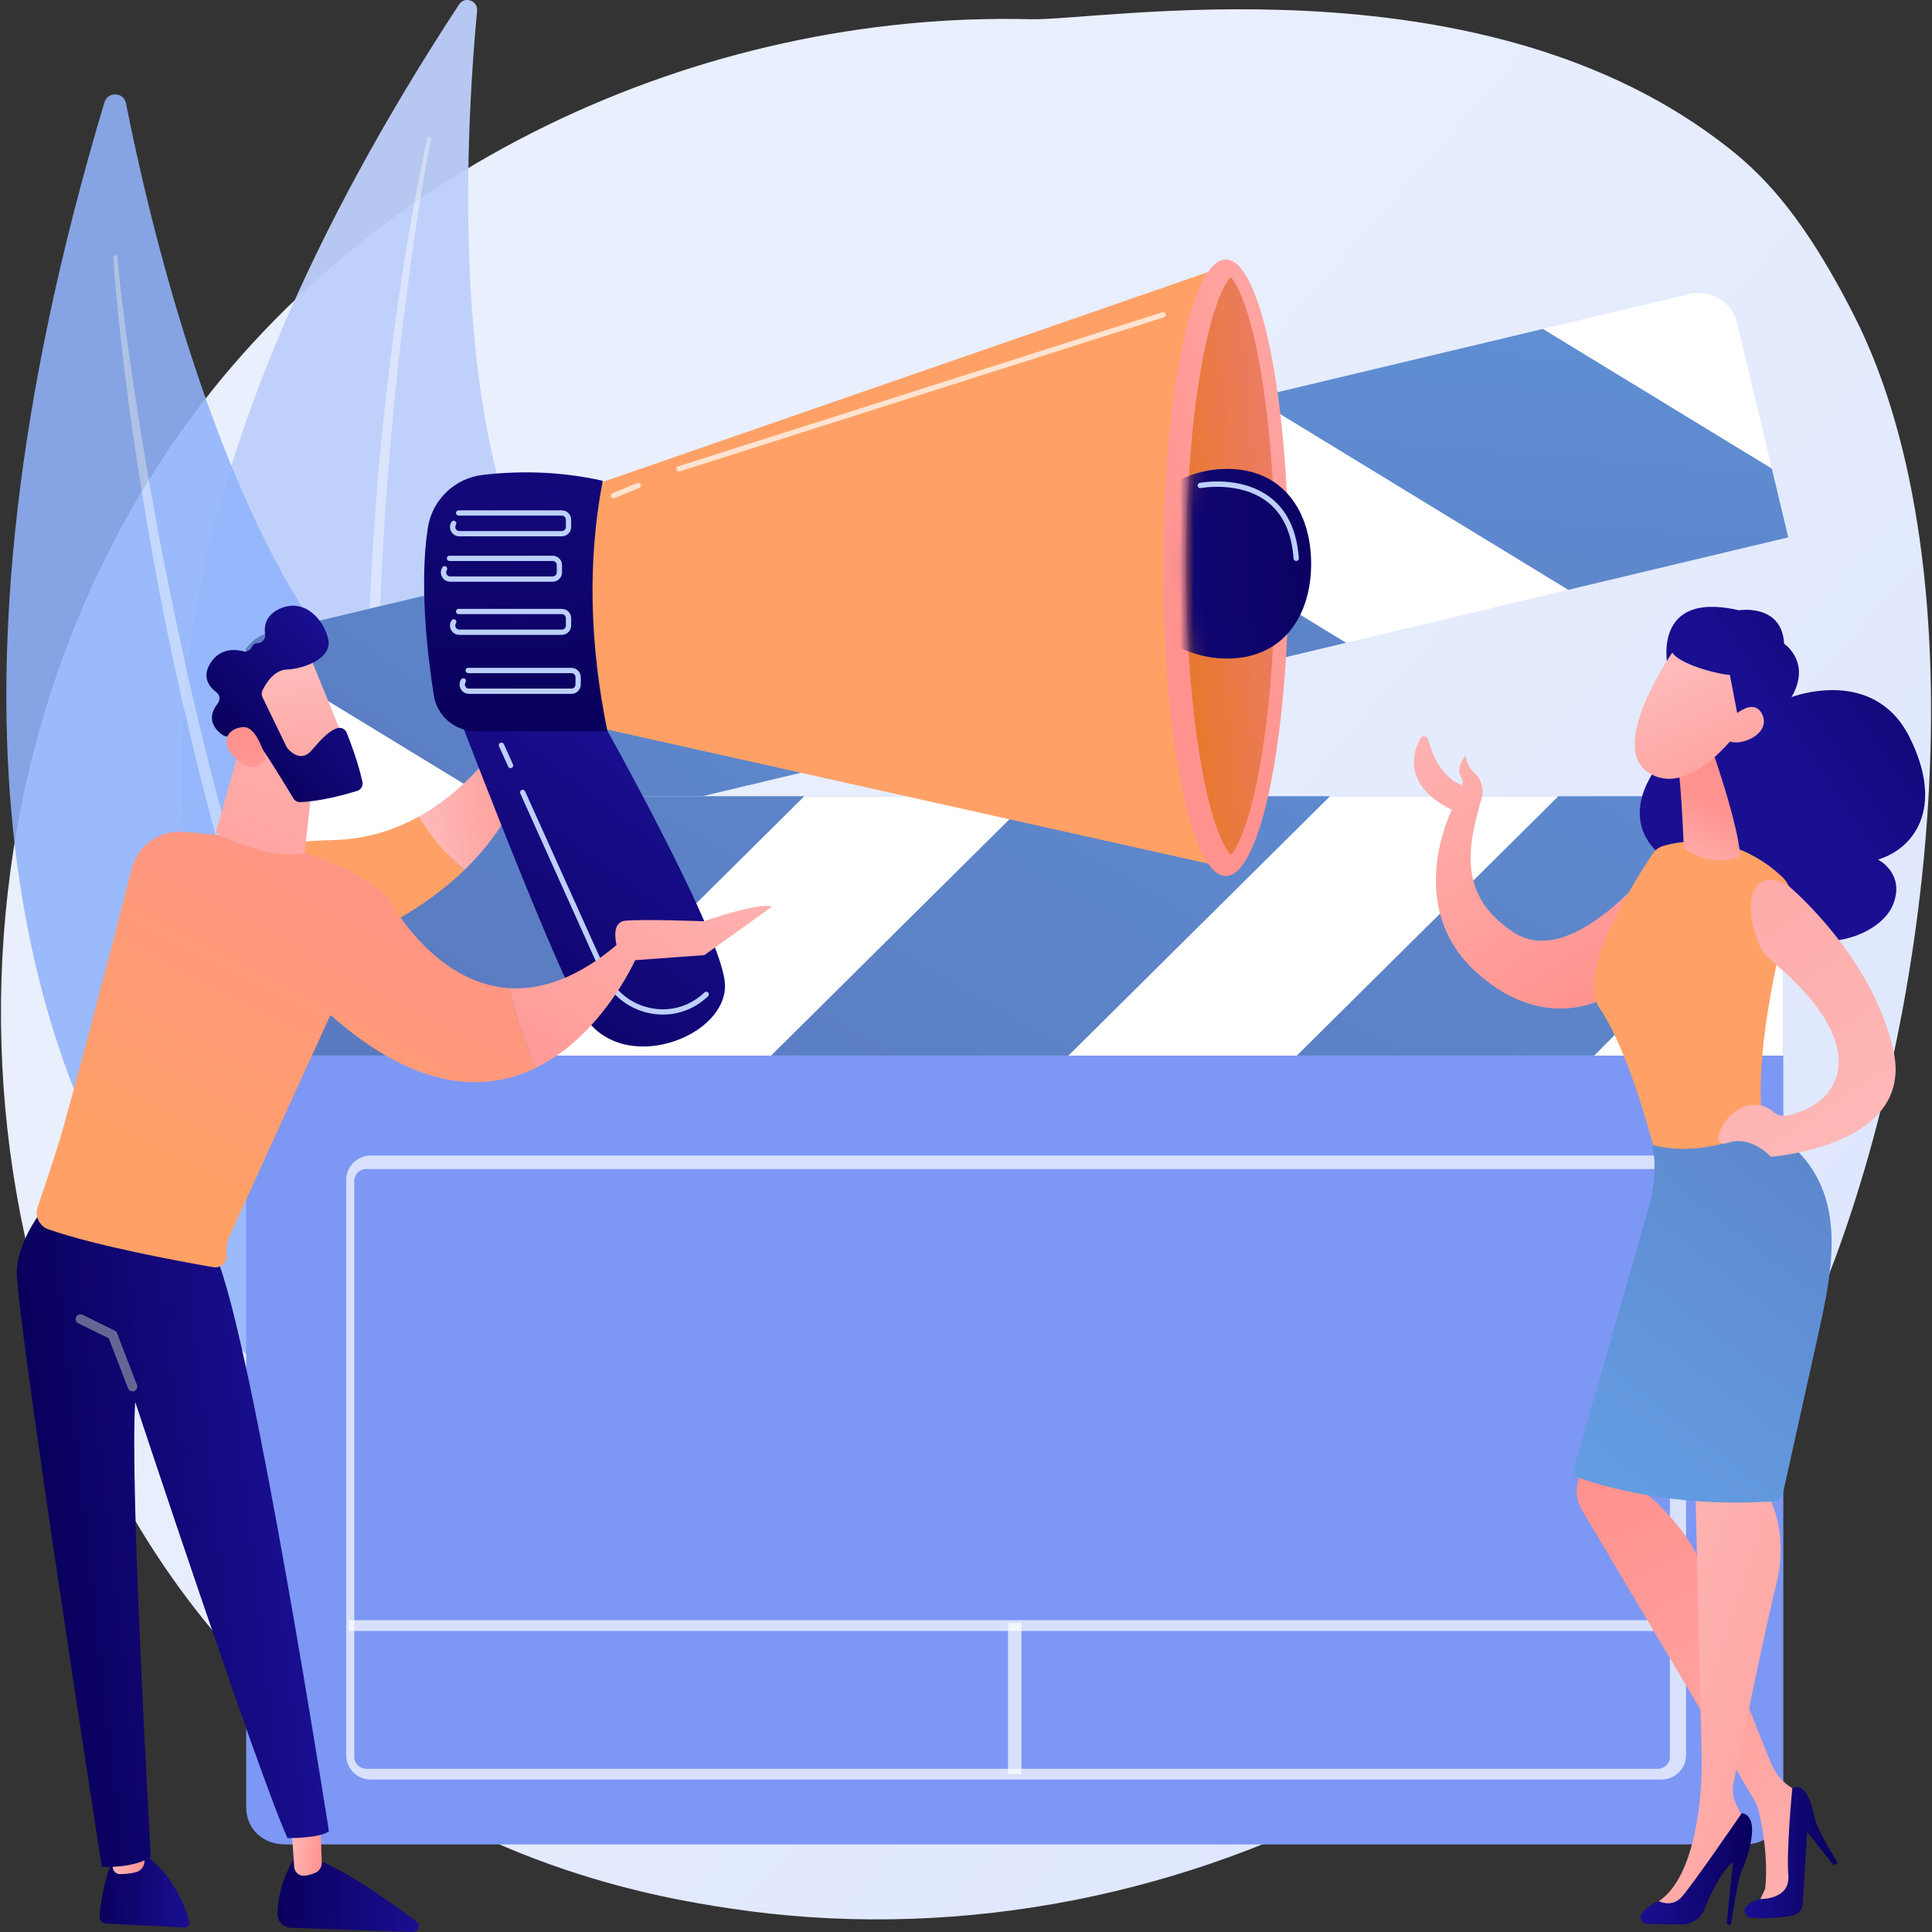 <svg xmlns="http://www.w3.org/2000/svg" width="140" height="140" viewBox="0 0 140 140" fill="none"><rect x="0" y="0" width="140" height="140" fill="#333333" stroke="none"/><path d="M131.372 95.213C117.844 126.546 84.092 143.019 52.843 138.285C47.758 137.514 33.818 135.219 21.476 124.392C-2.284 103.549 -7.365 62.277 11.801 33.192C25.75 12.023 50.902 0.792 74.662 1.393C79.78 1.522 106.482 -3.209 124.325 10.012C127.009 12.001 130.227 14.712 134.392 22.942C143.787 41.507 140.188 74.794 131.372 95.213Z" fill="url(#paint0_linear_3_1615)"></path><g opacity="0.95"><path d="M33.264 0.324C33.67 -0.297 34.641 0.041 34.571 0.78C33.896 7.921 32.713 26.702 37.398 38.716C45.027 58.278 44.76 85.165 31.611 94.079C31.611 94.079 -11.044 67.943 33.264 0.324Z" fill="#BDD0FB"></path><path opacity="0.43" d="M30.99 10.009C30.925 10.226 30.889 10.41 30.841 10.607L30.713 11.188L30.47 12.354C30.313 13.132 30.168 13.912 30.024 14.691C29.74 16.252 29.476 17.817 29.226 19.383C28.732 22.517 28.323 25.665 27.962 28.817C27.596 31.97 27.318 35.132 27.108 38.3C26.901 41.467 26.738 44.639 26.68 47.814C26.55 54.163 26.767 60.525 27.433 66.846C27.799 70.002 28.248 73.151 28.878 76.266C29.531 79.377 30.317 82.46 31.324 85.473C31.346 85.54 31.419 85.576 31.485 85.553C31.55 85.532 31.586 85.463 31.567 85.397L31.567 85.396C30.683 82.357 29.963 79.276 29.396 76.167C28.82 73.059 28.426 69.92 28.113 66.776C27.802 63.63 27.618 60.473 27.505 57.314C27.393 54.154 27.413 50.991 27.449 47.828C27.549 41.503 27.988 35.185 28.598 28.885C28.91 25.735 29.286 22.591 29.717 19.455C29.93 17.887 30.157 16.32 30.404 14.756L30.793 12.414L30.999 11.246L31.108 10.663C31.147 10.473 31.186 10.268 31.227 10.103L31.234 10.075C31.25 10.008 31.209 9.939 31.141 9.922C31.076 9.906 31.009 9.945 30.99 10.009Z" fill="white"></path></g><g opacity="0.88"><path d="M7.568 7.412C7.809 6.61 8.968 6.663 9.13 7.485C10.699 15.431 15.465 36.14 24.404 47.634C38.958 66.349 47.326 95.536 35.965 109.416C35.965 109.416 -18.615 94.862 7.568 7.412Z" fill="#91B3FA"></path><path opacity="0.43" d="M8.229 18.627C8.228 18.882 8.248 19.093 8.26 19.321L8.309 19.992L8.421 21.332C8.502 22.224 8.597 23.114 8.692 24.005C8.887 25.786 9.105 27.564 9.34 29.34C9.815 32.891 10.386 36.428 11.011 39.957C11.63 43.486 12.348 46.998 13.14 50.494C13.936 53.989 14.781 57.474 15.74 60.929C17.645 67.841 19.927 74.657 22.682 81.284C24.094 84.582 25.593 87.846 27.278 91.015C28.985 94.171 30.827 97.256 32.886 100.193C32.931 100.257 33.019 100.272 33.083 100.227C33.145 100.184 33.161 100.099 33.121 100.035L33.12 100.034C31.183 97.03 29.412 93.928 27.796 90.746C26.172 87.567 24.734 84.297 23.383 80.995C22.033 77.691 20.817 74.332 19.677 70.95C18.539 67.565 17.541 64.135 16.563 60.701C14.635 53.822 13.075 46.843 11.708 39.827C11.032 36.318 10.427 32.794 9.885 29.261C9.611 27.495 9.353 25.726 9.117 23.954L8.784 21.294L8.631 19.962L8.562 19.297C8.543 19.078 8.519 18.844 8.51 18.652L8.508 18.62C8.505 18.543 8.439 18.483 8.362 18.487C8.287 18.49 8.229 18.552 8.229 18.627Z" fill="white"></path></g><path d="M129.226 60.506V130.96C129.226 131.068 129.263 131.085 129.254 131.189C129.095 132.623 127.92 133.652 126.445 133.652H20.649C19.066 133.652 17.84 132.543 17.84 130.96V60.506C17.84 58.922 19.066 57.699 20.649 57.699H126.445C128.028 57.699 129.226 58.922 129.226 60.506Z" fill="#7D97F4"></path><path d="M122.429 21.301L19.517 45.834C18.749 46.017 18.125 46.496 17.74 47.119C17.354 47.746 17.208 48.517 17.392 49.29L20.425 62.014C20.793 63.555 22.341 64.507 23.881 64.139L126.793 39.606C128.333 39.239 129.285 37.691 128.918 36.151L125.885 23.426C125.518 21.886 123.97 20.934 122.429 21.301Z" fill="white"></path><path d="M60.487 55.413L39.528 60.41L17.74 47.119C18.125 46.496 18.749 46.017 19.517 45.834L37.686 41.503L60.487 55.413Z" fill="url(#paint1_linear_3_1615)"></path><path d="M97.545 46.579L74.744 32.669L53.784 37.665L76.585 51.575L97.545 46.579Z" fill="url(#paint2_linear_3_1615)"></path><path d="M129.584 38.941L128.396 33.959L111.801 23.835L90.841 28.831L113.642 42.742L129.584 38.941Z" fill="url(#paint3_linear_3_1615)"></path><path opacity="0.7" d="M122.18 85.518C122.18 84.533 121.382 83.735 120.397 83.735H26.868C25.883 83.735 25.084 84.533 25.084 85.518V127.171C25.084 128.156 25.883 128.955 26.868 128.955H120.397C121.382 128.955 122.18 128.156 122.18 127.171L122.18 85.518ZM121.006 127.306C121.006 127.784 120.618 128.172 120.14 128.172H26.537C26.059 128.172 25.672 127.784 25.672 127.306V85.579C25.672 85.101 26.059 84.713 26.537 84.713H120.14C120.618 84.713 121.006 85.101 121.006 85.579V127.306Z" fill="white"></path><path opacity="0.7" d="M121.592 117.405H25.279V118.188H121.592V117.405Z" fill="white"></path><g opacity="0.7"><path d="M74.023 117.601H73.044V128.563H74.023V117.601Z" fill="white"></path></g><path d="M126.446 57.699H20.65C19.066 57.699 17.84 58.923 17.84 60.506V76.492H129.226V60.506C129.226 58.923 128.029 57.699 126.446 57.699Z" fill="white"></path><path d="M58.282 57.699L39.328 76.492H17.781L36.734 57.699H58.282Z" fill="url(#paint4_linear_3_1615)"></path><path d="M96.377 57.699L77.423 76.492H55.876L74.83 57.699H96.377Z" fill="url(#paint5_linear_3_1615)"></path><path d="M129.226 60.506V62.76L115.519 76.492H93.972L112.926 57.699H126.445C128.029 57.699 129.226 58.923 129.226 60.506Z" fill="url(#paint6_linear_3_1615)"></path><path d="M24.248 60.87C14.175 61.167 11.8 63.526 11.8 63.526L17.449 70.556C17.449 70.556 27.233 69.257 33.648 63.049C32.173 61.782 31.084 60.319 30.361 59.167C28.634 60.124 26.597 60.801 24.248 60.87Z" fill="url(#paint7_linear_3_1615)"></path><path d="M38.224 44.46C38.174 44.142 37.731 44.104 37.628 44.409L36.661 47.27C36.474 47.823 36.462 48.419 36.625 48.979L37.25 50.511C37.47 51.267 37.358 52.08 36.938 52.746C35.933 54.341 33.742 57.293 30.361 59.167C31.084 60.319 32.174 61.782 33.648 63.049C36.002 60.772 37.904 57.834 38.701 54.056C39.259 53.813 39.584 53.225 39.493 52.623L38.224 44.46Z" fill="url(#paint8_linear_3_1615)"></path><path d="M32.393 49.664C32.393 49.664 39.847 69.321 42.202 73.41C44.935 78.157 52.918 75.132 52.521 71.16C52.123 67.187 42.797 50.768 42.797 50.768L32.393 49.664Z" fill="url(#paint9_linear_3_1615)"></path><path d="M42.465 35.345L88.79 19.284L88.303 62.749L41.199 52.239L42.465 35.345Z" fill="url(#paint10_linear_3_1615)"></path><path d="M88.833 63.48C91.346 63.48 93.384 53.479 93.384 41.142C93.384 28.806 91.346 18.805 88.833 18.805C86.319 18.805 84.282 28.806 84.282 41.142C84.282 53.479 86.319 63.48 88.833 63.48Z" fill="url(#paint11_linear_3_1615)"></path><path d="M89.178 61.952C88.767 61.534 87.871 59.92 87.103 55.746C86.36 51.713 85.951 46.482 85.951 41.016C85.951 35.551 86.36 30.319 87.103 26.286C87.871 22.113 88.767 20.499 89.178 20.081C89.59 20.499 90.486 22.113 91.254 26.286C91.997 30.319 92.406 35.551 92.406 41.016C92.406 46.482 91.997 51.713 91.254 55.746C90.486 59.92 89.59 61.534 89.178 61.952Z" fill="url(#paint12_linear_3_1615)"></path><mask id="mask0_3_1615" style="mask-type:luminance" maskUnits="userSpaceOnUse" x="85" y="20" width="13" height="42"><path d="M89.177 61.952C88.766 61.534 87.87 59.92 87.102 55.747C86.359 51.714 85.95 46.482 85.95 41.017C85.95 35.551 86.359 30.32 87.102 26.287C87.87 22.113 88.766 20.499 89.177 20.081C89.589 20.499 90.485 22.113 91.253 26.287C91.996 30.32 97.855 35.551 97.855 41.017C97.855 46.482 91.996 51.714 91.253 55.747C90.485 59.92 89.589 61.534 89.177 61.952Z" fill="white"></path></mask><g mask="url(#mask0_3_1615)"><path d="M95.011 40.85C95.011 44.646 92.966 47.722 88.92 47.722C84.873 47.722 81.593 44.646 81.593 40.85C81.593 37.055 84.873 33.978 88.92 33.978C92.966 33.978 95.011 37.055 95.011 40.85Z" fill="url(#paint13_linear_3_1615)"></path></g><path d="M34.993 34.411C37.172 34.158 40.297 34.067 43.675 34.84C42.562 40.655 42.73 46.716 44.018 52.992H34.488C32.969 52.992 31.673 51.889 31.436 50.388C30.961 47.379 30.38 42.323 31 38.262C31.31 36.224 32.945 34.649 34.993 34.411Z" fill="url(#paint14_linear_3_1615)"></path><path d="M40.712 38.864H33.287C33.035 38.864 32.812 38.732 32.692 38.511C32.571 38.289 32.581 38.031 32.718 37.819C32.776 37.731 32.894 37.706 32.982 37.763C33.071 37.82 33.096 37.938 33.039 38.027C32.979 38.119 32.975 38.232 33.027 38.328C33.08 38.425 33.177 38.483 33.287 38.483H40.712C40.874 38.483 41.007 38.35 41.007 38.187V37.659C41.007 37.496 40.874 37.364 40.712 37.364H33.232C33.126 37.364 33.041 37.278 33.041 37.173C33.041 37.068 33.126 36.982 33.232 36.982H40.712C41.085 36.982 41.389 37.286 41.389 37.659V38.187C41.389 38.561 41.085 38.864 40.712 38.864Z" fill="#BDD0FB"></path><path d="M40.05 42.153H32.625C32.373 42.153 32.151 42.02 32.031 41.799C31.91 41.578 31.92 41.319 32.057 41.108C32.114 41.019 32.233 40.994 32.321 41.051C32.41 41.108 32.435 41.227 32.377 41.315C32.318 41.407 32.314 41.52 32.366 41.617C32.419 41.713 32.516 41.771 32.625 41.771H40.05C40.213 41.771 40.346 41.639 40.346 41.476V40.947C40.346 40.785 40.213 40.652 40.05 40.652H32.57C32.465 40.652 32.379 40.567 32.379 40.461C32.379 40.356 32.465 40.27 32.57 40.27H40.05C40.424 40.27 40.727 40.574 40.727 40.947V41.476C40.727 41.849 40.424 42.153 40.05 42.153Z" fill="#BDD0FB"></path><path opacity="0.7" d="M49.195 34.169C49.114 34.169 49.039 34.117 49.013 34.036C48.981 33.935 49.037 33.828 49.137 33.796L84.223 22.631C84.324 22.599 84.431 22.654 84.463 22.755C84.495 22.855 84.44 22.963 84.339 22.995L49.253 34.16C49.234 34.166 49.214 34.169 49.195 34.169Z" fill="white"></path><path opacity="0.7" d="M44.45 36.108C44.375 36.108 44.304 36.064 44.274 35.99C44.234 35.892 44.281 35.781 44.378 35.741L46.184 35.003C46.282 34.962 46.393 35.01 46.433 35.107C46.473 35.205 46.426 35.316 46.328 35.356L44.523 36.094C44.499 36.104 44.475 36.108 44.45 36.108Z" fill="white"></path><path d="M40.712 46.004H33.287C33.035 46.004 32.812 45.872 32.692 45.651C32.571 45.429 32.581 45.171 32.718 44.959C32.776 44.87 32.894 44.846 32.982 44.902C33.071 44.96 33.096 45.078 33.039 45.166C32.979 45.259 32.975 45.371 33.027 45.468C33.08 45.565 33.177 45.622 33.287 45.622H40.712C40.874 45.622 41.007 45.49 41.007 45.327V44.799C41.007 44.636 40.874 44.503 40.712 44.503H33.232C33.126 44.503 33.041 44.418 33.041 44.312C33.041 44.207 33.126 44.121 33.232 44.121H40.712C41.085 44.121 41.389 44.425 41.389 44.799V45.327C41.389 45.7 41.085 46.004 40.712 46.004Z" fill="#BDD0FB"></path><path d="M41.407 50.279H33.982C33.73 50.279 33.508 50.146 33.388 49.925C33.267 49.704 33.277 49.445 33.414 49.233C33.471 49.145 33.589 49.12 33.678 49.177C33.766 49.234 33.792 49.352 33.734 49.441C33.675 49.533 33.67 49.646 33.723 49.742C33.775 49.839 33.872 49.897 33.982 49.897H41.407C41.57 49.897 41.702 49.764 41.702 49.601V49.073C41.702 48.91 41.57 48.778 41.407 48.778H33.927C33.822 48.778 33.736 48.692 33.736 48.587C33.736 48.481 33.822 48.396 33.927 48.396H41.407C41.781 48.396 42.084 48.7 42.084 49.073V49.602C42.084 49.975 41.781 50.279 41.407 50.279Z" fill="#BDD0FB"></path><path d="M48.038 73.52C47.696 73.52 47.351 73.483 47.006 73.408C45.496 73.079 44.267 72.083 43.634 70.677L37.702 57.498C37.658 57.402 37.701 57.289 37.798 57.246C37.894 57.202 38.007 57.245 38.05 57.341L43.982 70.52C44.565 71.815 45.697 72.732 47.087 73.035C48.453 73.333 49.836 72.979 50.88 72.065C50.936 72.016 50.992 71.966 51.049 71.914C51.127 71.843 51.247 71.848 51.319 71.926C51.39 72.004 51.384 72.125 51.306 72.196C51.248 72.249 51.19 72.301 51.132 72.352C50.259 73.116 49.17 73.52 48.038 73.52Z" fill="#BDD0FB"></path><path d="M36.999 55.662C36.926 55.662 36.856 55.62 36.825 55.55L36.163 54.079C36.12 53.983 36.162 53.87 36.258 53.827C36.355 53.784 36.468 53.827 36.511 53.923L37.173 55.393C37.216 55.489 37.173 55.602 37.077 55.645C37.052 55.657 37.025 55.662 36.999 55.662Z" fill="#BDD0FB"></path><path d="M93.927 40.652C93.828 40.652 93.744 40.575 93.737 40.475C93.605 38.615 92.96 37.229 91.821 36.354C89.851 34.841 87.04 35.361 87.012 35.367C86.907 35.386 86.808 35.319 86.788 35.215C86.768 35.112 86.836 35.012 86.939 34.992C87.061 34.968 89.949 34.435 92.054 36.051C93.283 36.995 93.978 38.474 94.118 40.447C94.125 40.553 94.046 40.644 93.941 40.651C93.936 40.652 93.932 40.652 93.927 40.652Z" fill="#BDD0FB"></path><path d="M8.34 134.503C8.34 134.503 7.555 135.611 7.21 138.806C7.178 139.104 7.401 139.371 7.701 139.386L13.38 139.674C13.609 139.685 13.783 139.47 13.721 139.25C13.438 138.248 12.554 135.795 10.378 134.309L8.34 134.503Z" fill="url(#paint15_linear_3_1615)"></path><path d="M7.569 132.766L8.191 135.41C8.245 135.638 8.447 135.802 8.681 135.803C8.994 135.804 9.447 135.778 9.875 135.657C10.264 135.547 10.51 135.161 10.465 134.759L10.173 132.171L7.569 132.766Z" fill="url(#paint16_linear_3_1615)"></path><path d="M21.311 134.7C21.311 134.7 20.164 136.352 20.106 138.674C20.093 139.221 20.535 139.673 21.082 139.692L29.909 139.999C30.322 140.014 30.509 139.489 30.179 139.239C28.549 138.008 25.343 135.702 22.998 134.758L21.311 134.7Z" fill="url(#paint17_linear_3_1615)"></path><path d="M21.091 131.881L21.317 135.275C21.343 135.654 21.669 135.952 22.049 135.921C22.279 135.901 22.556 135.842 22.862 135.705C23.153 135.574 23.332 135.274 23.32 134.955L23.167 130.861L21.091 131.881Z" fill="url(#paint18_linear_3_1615)"></path><path d="M3.517 87.121C3.517 87.121 1.382 89.478 1.22 92.043C1.057 94.608 7.375 135.282 7.375 135.282C7.375 135.282 9.79 135.409 10.928 134.531C10.928 134.531 9.387 107.845 9.798 101.592C9.798 101.592 18.673 128.415 20.833 133.199C20.833 133.199 23.148 133.219 23.836 132.701C23.836 132.701 18.307 97.258 15.691 91.141L3.517 87.121Z" fill="url(#paint19_linear_3_1615)"></path><path d="M9.602 100.826C9.464 100.826 9.333 100.742 9.28 100.605L7.886 96.982L5.674 95.891C5.503 95.807 5.433 95.6 5.517 95.428C5.602 95.257 5.809 95.187 5.98 95.271L8.313 96.422C8.391 96.46 8.451 96.526 8.483 96.608L9.925 100.356C9.994 100.535 9.905 100.735 9.727 100.803C9.686 100.819 9.644 100.826 9.602 100.826Z" fill="#666694"></path><path d="M28.028 64.889C24.088 61.499 17.204 60.544 13.25 60.278C11.518 60.162 9.952 61.295 9.533 62.979C8.318 67.862 4.951 80.59 4.268 82.789C3.708 84.593 3.11 86.361 2.728 87.467C2.5 88.128 2.845 88.849 3.505 89.08C6.942 90.284 13.007 91.4 15.463 91.826C16.003 91.919 16.48 91.468 16.419 90.923C16.367 90.461 16.441 89.993 16.634 89.57L23.947 73.549C30.262 79.139 35.242 79.154 38.864 77.366C38.008 75.475 37.371 73.556 36.949 71.609C31.263 71.282 28.028 64.889 28.028 64.889Z" fill="url(#paint20_linear_3_1615)"></path><path d="M46.051 69.525L44.893 68.296C41.886 70.902 39.222 71.74 36.949 71.609C37.37 73.556 38.007 75.475 38.863 77.366C43.635 75.011 46.051 69.525 46.051 69.525Z" fill="url(#paint21_linear_3_1615)"></path><path d="M45.344 69.629L51.041 69.211L55.934 65.706C55.131 65.32 51.001 66.759 51.001 66.759C51.001 66.759 46.494 66.588 45.294 66.722C44.298 66.833 44.602 68.249 44.734 68.726C44.761 68.823 44.78 68.881 44.78 68.881L45.344 69.629Z" fill="url(#paint22_linear_3_1615)"></path><path d="M17.794 52.725L15.625 60.365C15.625 60.365 19.332 62.357 22.073 61.819L22.826 55.084L17.794 52.725Z" fill="url(#paint23_linear_3_1615)"></path><path d="M22.288 47.177C22.368 47.266 25.318 54.603 25.318 54.603L21.093 56.199L17.264 49.66C17.264 49.66 20.958 45.681 22.288 47.177Z" fill="url(#paint24_linear_3_1615)"></path><path d="M19.019 50.521L20.766 54.121C20.788 54.167 20.816 54.209 20.85 54.248C21.058 54.483 21.834 55.238 22.559 54.397C23.217 53.633 23.828 52.947 24.444 52.765C24.721 52.683 25.014 52.825 25.121 53.092C25.389 53.759 25.965 55.272 26.264 56.664C26.325 56.946 26.157 57.226 25.881 57.312C25.05 57.569 23.282 58.062 21.766 58.125C21.56 58.134 21.367 58.032 21.261 57.856C20.745 56.997 19.165 54.393 18.613 53.735C18.094 53.118 17.01 53.259 16.559 53.351C16.411 53.381 16.259 53.349 16.135 53.263C15.697 52.959 14.837 52.152 15.784 50.964C15.982 50.715 15.935 50.355 15.681 50.164C15.174 49.785 14.598 49.076 15.255 48.042C15.922 46.991 16.964 47.029 17.617 47.187C17.882 47.251 18.147 47.113 18.258 46.865C18.322 46.724 18.448 46.608 18.688 46.602C19.011 46.593 19.25 46.296 19.208 45.975C19.127 45.359 19.26 44.554 20.294 44.1C22.127 43.294 23.519 44.997 23.791 46.353C24.062 47.71 22.025 48.47 20.782 48.517C19.837 48.552 19.245 49.56 19.016 50.041C18.944 50.193 18.946 50.37 19.019 50.521Z" fill="url(#paint25_linear_3_1615)"></path><path d="M19.262 55.039C19.262 55.039 18.687 52.696 17.685 52.691C16.682 52.686 15.811 53.608 16.945 54.831C18.355 56.354 19.262 55.039 19.262 55.039Z" fill="url(#paint26_linear_3_1615)"></path><path d="M102.923 53.507C103.049 53.267 103.405 53.304 103.477 53.566C103.746 54.532 104.396 56.22 105.76 56.819C105.829 56.849 105.894 56.879 105.957 56.91C106.019 56.724 106.019 56.509 105.871 56.283C105.447 55.635 106.213 54.749 106.213 54.749C106.213 54.749 106.264 55.529 106.856 56.02C107.367 56.443 107.612 57.384 107.263 58.156C106.525 61.023 105.419 64.816 109.726 67.587C114.032 70.359 120.097 62.358 120.097 62.358L117.087 71.901C117.087 71.901 112.441 75.329 107.036 70.508C101.632 65.687 105.214 58.671 105.214 58.671C105.214 58.671 101.092 57.008 102.923 53.507Z" fill="url(#paint27_linear_3_1615)"></path><path d="M120.851 48.337C120.851 48.337 119.603 42.74 126.014 44.222C126.014 44.222 129.126 43.713 129.284 46.65C129.284 46.65 131.29 47.972 129.822 50.514C129.822 50.514 135.783 48.211 138.381 53.437C140.978 58.662 138.59 61.537 136.087 62.286C136.087 62.286 138.115 63.304 137.155 65.603C136.196 67.902 131.335 69.523 128.463 66.727C128.463 66.727 120.292 67.807 120.456 62.035C120.456 62.035 116.656 59.581 120.647 54.812C124.639 50.042 120.851 48.337 120.851 48.337Z" fill="url(#paint28_linear_3_1615)"></path><path d="M120.499 61.309C121.787 60.923 125.538 60.21 129.106 63.503C129.711 64.061 129.958 64.91 129.743 65.704C128.784 69.232 126.256 79.656 128.473 84.166C128.473 84.166 124.566 88.472 120.304 85.001C120.304 85.001 118.392 76.667 115.887 73.008C114.158 70.482 118.644 63.522 119.779 61.841C119.951 61.586 120.205 61.398 120.499 61.309Z" fill="url(#paint29_linear_3_1615)"></path><path d="M124.057 54.3C124.057 54.3 125.962 59.69 126.105 62.067C126.105 62.067 124 63.025 122.015 61.408C122.015 61.408 121.807 56.026 121.507 55.062L124.057 54.3Z" fill="url(#paint30_linear_3_1615)"></path><path d="M121.409 46.952C121.409 46.952 116.426 53.926 119.405 55.952C122.384 57.977 125.931 53.021 125.931 53.021C125.931 53.021 127.088 49.204 125.878 47.91C124.669 46.615 121.409 46.952 121.409 46.952Z" fill="url(#paint31_linear_3_1615)"></path><path d="M123.717 45.286C123.717 45.286 121.427 45.828 121.107 46.864C120.786 47.9 124.353 48.86 125.353 48.907L126.158 53.087C126.158 53.087 128.539 49.155 127.596 46.884C126.653 44.613 123.717 45.286 123.717 45.286Z" fill="url(#paint32_linear_3_1615)"></path><path d="M124.965 52.508C124.965 52.508 126.905 50.262 127.677 51.726C128.448 53.191 125.931 54.29 125.059 53.571L124.965 52.508Z" fill="url(#paint33_linear_3_1615)"></path><path d="M115.329 102.5C115.343 102.879 114.679 105.88 114.317 107.481C114.172 108.125 114.273 108.799 114.601 109.372L127.122 130.445C127.274 130.7 127.384 130.976 127.451 131.265C127.68 132.254 128.156 134.678 127.908 136.883L127.26 138.228L130.061 137.592L130.671 130.069L129.878 129.585C129.193 129.168 128.659 128.543 128.354 127.801C127.222 125.051 124.41 118.05 123.685 114.639C122.862 110.761 118.556 107.612 118.556 107.612L119.313 105.824L115.329 102.5Z" fill="url(#paint34_linear_3_1615)"></path><path d="M133.174 135.003C133.174 135.003 131.662 132.605 131.484 131.671C131.306 130.738 130.81 129.089 129.877 129.585C129.877 129.585 129.438 134.121 129.589 135.893C129.741 137.665 127.586 137.608 127.586 137.608C127.586 137.608 126.992 137.691 126.557 138.126C126.257 138.426 126.472 138.947 126.896 138.974C127.601 139.02 128.721 139.032 129.897 138.804C130.308 138.725 130.612 138.375 130.637 137.957L130.948 132.738L132.856 135.147L133.174 135.003Z" fill="url(#paint35_linear_3_1615)"></path><path d="M122.808 105.857C122.808 105.857 123.25 124.707 123.31 127.384C123.37 130.061 122.887 135.994 120.203 137.768L121.371 138.632C121.371 138.632 122.831 137.392 124.256 135.005C125.858 132.323 126.342 131.833 126.342 131.833L125.811 130.744C125.578 130.268 125.51 129.729 125.617 129.209C126.196 126.402 128.131 117.066 128.659 115.055C129.282 112.682 129.326 109.513 127.159 106.859C124.991 104.206 122.808 105.857 122.808 105.857Z" fill="url(#paint36_linear_3_1615)"></path><path d="M125.287 139.482C125.37 139.482 125.441 139.423 125.453 139.34C125.542 138.712 125.914 136.192 126.218 135.54C126.567 134.793 127.705 131.648 126.218 131.381C126.218 131.381 122.52 136.784 121.81 137.513C121.1 138.241 120.204 137.767 120.204 137.767C120.204 137.767 119.512 137.972 118.991 138.638C118.742 138.956 118.974 139.421 119.376 139.425L121.867 139.449C122.591 139.456 123.242 139.016 123.51 138.345C123.949 137.25 124.702 135.643 125.58 134.931L125.124 139.298C125.113 139.396 125.189 139.481 125.287 139.482Z" fill="url(#paint37_linear_3_1615)"></path><path d="M119.715 82.969C119.715 82.969 120.276 84.758 119.414 87.705L114.064 106.385C113.98 106.679 114.139 106.986 114.426 107.089C116.026 107.664 121.286 109.287 128.467 108.792C128.829 108.767 129.132 108.511 129.21 108.157C129.684 106.027 131.298 98.761 131.63 97.268C132.897 91.579 134.311 85.444 128.09 81.735C125.223 82.963 122.549 83.687 119.715 82.969Z" fill="url(#paint38_linear_3_1615)"></path><path d="M129.617 64.207C129.617 64.207 135.703 69.265 137.214 76.177C138.724 83.089 128.32 83.823 128.32 83.823C128.32 83.823 126.907 82.246 125.23 82.809C123.554 83.371 125.1 80.056 127.063 80.065C129.024 80.073 128.116 81.625 130.891 80.368C133.595 79.143 135.266 75.355 128.368 69.614C127.968 69.281 127.649 68.857 127.457 68.373C126.116 65 127.179 62.788 129.617 64.207Z" fill="url(#paint39_linear_3_1615)"></path><defs><linearGradient id="paint0_linear_3_1615" x1="153.103" y1="137.303" x2="49.856" y2="46.962" gradientUnits="userSpaceOnUse"><stop stop-color="#DAE3FE"></stop><stop offset="1" stop-color="#E9EFFD"></stop></linearGradient><linearGradient id="paint1_linear_3_1615" x1="69.602" y1="6.703" x2="29.394" y2="65.469" gradientUnits="userSpaceOnUse"><stop stop-color="#65A1E6"></stop><stop offset="1" stop-color="#5A7ABF"></stop></linearGradient><linearGradient id="paint2_linear_3_1615" x1="81.144" y1="-23.269" x2="73.412" y2="69.004" gradientUnits="userSpaceOnUse"><stop stop-color="#65A1E6"></stop><stop offset="1" stop-color="#5A7ABF"></stop></linearGradient><linearGradient id="paint3_linear_3_1615" x1="114.766" y1="-20.452" x2="107.034" y2="71.821" gradientUnits="userSpaceOnUse"><stop stop-color="#65A1E6"></stop><stop offset="1" stop-color="#5A7ABF"></stop></linearGradient><linearGradient id="paint4_linear_3_1615" x1="95.795" y1="-32.889" x2="31.626" y2="78.183" gradientUnits="userSpaceOnUse"><stop stop-color="#65A1E6"></stop><stop offset="1" stop-color="#5A7ABF"></stop></linearGradient><linearGradient id="paint5_linear_3_1615" x1="124.357" y1="-16.388" x2="60.188" y2="94.684" gradientUnits="userSpaceOnUse"><stop stop-color="#65A1E6"></stop><stop offset="1" stop-color="#5A7ABF"></stop></linearGradient><linearGradient id="paint6_linear_3_1615" x1="157.993" y1="-10.679" x2="93.824" y2="100.393" gradientUnits="userSpaceOnUse"><stop stop-color="#65A1E6"></stop><stop offset="1" stop-color="#5A7ABF"></stop></linearGradient><linearGradient id="paint7_linear_3_1615" x1="48.663" y1="-23.175" x2="43.353" y2="-5.474" gradientUnits="userSpaceOnUse"><stop stop-color="#FF928E"></stop><stop offset="1" stop-color="#FFA166"></stop></linearGradient><linearGradient id="paint8_linear_3_1615" x1="29.812" y1="54.297" x2="39.559" y2="53.198" gradientUnits="userSpaceOnUse"><stop stop-color="#FEBBBA"></stop><stop offset="1" stop-color="#FF928E"></stop></linearGradient><linearGradient id="paint9_linear_3_1615" x1="30.855" y1="76.643" x2="47.141" y2="54.795" gradientUnits="userSpaceOnUse"><stop stop-color="#09005D"></stop><stop offset="1" stop-color="#1A0F91"></stop></linearGradient><linearGradient id="paint10_linear_3_1615" x1="103.837" y1="6.896" x2="90.688" y2="21.31" gradientUnits="userSpaceOnUse"><stop stop-color="#FF928E"></stop><stop offset="1" stop-color="#FFA166"></stop></linearGradient><linearGradient id="paint11_linear_3_1615" x1="114.221" y1="30.564" x2="84.03" y2="43.143" gradientUnits="userSpaceOnUse"><stop stop-color="#FEBBBA"></stop><stop offset="1" stop-color="#FF928E"></stop></linearGradient><linearGradient id="paint12_linear_3_1615" x1="83.802" y1="41.505" x2="95.781" y2="40.416" gradientUnits="userSpaceOnUse"><stop stop-color="#E87722"></stop><stop offset="1" stop-color="#ED7E78"></stop></linearGradient><linearGradient id="paint13_linear_3_1615" x1="98.915" y1="40.277" x2="66.606" y2="42.13" gradientUnits="userSpaceOnUse"><stop stop-color="#09005D"></stop><stop offset="1" stop-color="#1A0F91"></stop></linearGradient><linearGradient id="paint14_linear_3_1615" x1="37.713" y1="51.755" x2="36.521" y2="21.765" gradientUnits="userSpaceOnUse"><stop stop-color="#09005D"></stop><stop offset="1" stop-color="#1A0F91"></stop></linearGradient><linearGradient id="paint15_linear_3_1615" x1="7.313" y1="136.76" x2="13.848" y2="137.091" gradientUnits="userSpaceOnUse"><stop stop-color="#09005D"></stop><stop offset="1" stop-color="#1A0F91"></stop></linearGradient><linearGradient id="paint16_linear_3_1615" x1="7.731" y1="134.196" x2="10.368" y2="133.899" gradientUnits="userSpaceOnUse"><stop stop-color="#FEBBBA"></stop><stop offset="1" stop-color="#FF928E"></stop></linearGradient><linearGradient id="paint17_linear_3_1615" x1="20.159" y1="137.159" x2="30.42" y2="137.518" gradientUnits="userSpaceOnUse"><stop stop-color="#09005D"></stop><stop offset="1" stop-color="#1A0F91"></stop></linearGradient><linearGradient id="paint18_linear_3_1615" x1="20.915" y1="133.166" x2="23.529" y2="133.525" gradientUnits="userSpaceOnUse"><stop stop-color="#FEBBBA"></stop><stop offset="1" stop-color="#FF928E"></stop></linearGradient><linearGradient id="paint19_linear_3_1615" x1="3.337" y1="111.493" x2="21.218" y2="109.477" gradientUnits="userSpaceOnUse"><stop stop-color="#09005D"></stop><stop offset="1" stop-color="#1A0F91"></stop></linearGradient><linearGradient id="paint20_linear_3_1615" x1="30.649" y1="57.479" x2="14.972" y2="88.076" gradientUnits="userSpaceOnUse"><stop stop-color="#FF928E"></stop><stop offset="1" stop-color="#FFA166"></stop></linearGradient><linearGradient id="paint21_linear_3_1615" x1="52.122" y1="53.934" x2="34.014" y2="82.509" gradientUnits="userSpaceOnUse"><stop stop-color="#FEBBBA"></stop><stop offset="1" stop-color="#FF928E"></stop></linearGradient><linearGradient id="paint22_linear_3_1615" x1="56.477" y1="56.692" x2="38.368" y2="85.269" gradientUnits="userSpaceOnUse"><stop stop-color="#FEBBBA"></stop><stop offset="1" stop-color="#FF928E"></stop></linearGradient><linearGradient id="paint23_linear_3_1615" x1="26.643" y1="40.77" x2="10.47" y2="80.547" gradientUnits="userSpaceOnUse"><stop stop-color="#FEBBBA"></stop><stop offset="1" stop-color="#FF928E"></stop></linearGradient><linearGradient id="paint24_linear_3_1615" x1="20.993" y1="48.399" x2="22.19" y2="63.396" gradientUnits="userSpaceOnUse"><stop stop-color="#FEBBBA"></stop><stop offset="1" stop-color="#FF928E"></stop></linearGradient><linearGradient id="paint25_linear_3_1615" x1="17.74" y1="55.167" x2="25.837" y2="47.965" gradientUnits="userSpaceOnUse"><stop stop-color="#09005D"></stop><stop offset="1" stop-color="#1A0F91"></stop></linearGradient><linearGradient id="paint26_linear_3_1615" x1="17.381" y1="64.331" x2="17.857" y2="53.917" gradientUnits="userSpaceOnUse"><stop stop-color="#FEBBBA"></stop><stop offset="1" stop-color="#FF928E"></stop></linearGradient><linearGradient id="paint27_linear_3_1615" x1="101.084" y1="46.788" x2="117.275" y2="72.737" gradientUnits="userSpaceOnUse"><stop stop-color="#FEBBBA"></stop><stop offset="1" stop-color="#FF928E"></stop></linearGradient><linearGradient id="paint28_linear_3_1615" x1="146.03" y1="44.4" x2="129.676" y2="55.304" gradientUnits="userSpaceOnUse"><stop stop-color="#09005D"></stop><stop offset="1" stop-color="#1A0F91"></stop></linearGradient><linearGradient id="paint29_linear_3_1615" x1="143.611" y1="5.309" x2="138.3" y2="23.01" gradientUnits="userSpaceOnUse"><stop stop-color="#FF928E"></stop><stop offset="1" stop-color="#FFA166"></stop></linearGradient><linearGradient id="paint30_linear_3_1615" x1="121.026" y1="64.738" x2="124.061" y2="57.997" gradientUnits="userSpaceOnUse"><stop stop-color="#FEBBBA"></stop><stop offset="1" stop-color="#FF928E"></stop></linearGradient><linearGradient id="paint31_linear_3_1615" x1="120.869" y1="48.355" x2="127.029" y2="61.692" gradientUnits="userSpaceOnUse"><stop stop-color="#FEBBBA"></stop><stop offset="1" stop-color="#FF928E"></stop></linearGradient><linearGradient id="paint32_linear_3_1615" x1="141.636" y1="37.808" x2="125.282" y2="48.712" gradientUnits="userSpaceOnUse"><stop stop-color="#09005D"></stop><stop offset="1" stop-color="#1A0F91"></stop></linearGradient><linearGradient id="paint33_linear_3_1615" x1="123.767" y1="47.016" x2="129.928" y2="60.353" gradientUnits="userSpaceOnUse"><stop stop-color="#FEBBBA"></stop><stop offset="1" stop-color="#FF928E"></stop></linearGradient><linearGradient id="paint34_linear_3_1615" x1="138.059" y1="148.691" x2="115.443" y2="107.869" gradientUnits="userSpaceOnUse"><stop stop-color="#FEBBBA"></stop><stop offset="1" stop-color="#FF928E"></stop></linearGradient><linearGradient id="paint35_linear_3_1615" x1="133.181" y1="134.288" x2="126.458" y2="134.224" gradientUnits="userSpaceOnUse"><stop stop-color="#09005D"></stop><stop offset="1" stop-color="#1A0F91"></stop></linearGradient><linearGradient id="paint36_linear_3_1615" x1="112.278" y1="118.406" x2="146.573" y2="129.733" gradientUnits="userSpaceOnUse"><stop stop-color="#FEBBBA"></stop><stop offset="1" stop-color="#FF928E"></stop></linearGradient><linearGradient id="paint37_linear_3_1615" x1="126.937" y1="135.443" x2="118.922" y2="135.367" gradientUnits="userSpaceOnUse"><stop stop-color="#09005D"></stop><stop offset="1" stop-color="#1A0F91"></stop></linearGradient><linearGradient id="paint38_linear_3_1615" x1="112.214" y1="111.267" x2="143.651" y2="71.128" gradientUnits="userSpaceOnUse"><stop stop-color="#65A1E6"></stop><stop offset="1" stop-color="#5A7ABF"></stop></linearGradient><linearGradient id="paint39_linear_3_1615" x1="135.887" y1="85.712" x2="103.47" y2="37.648" gradientUnits="userSpaceOnUse"><stop stop-color="#FEBBBA"></stop><stop offset="1" stop-color="#FF928E"></stop></linearGradient></defs></svg>